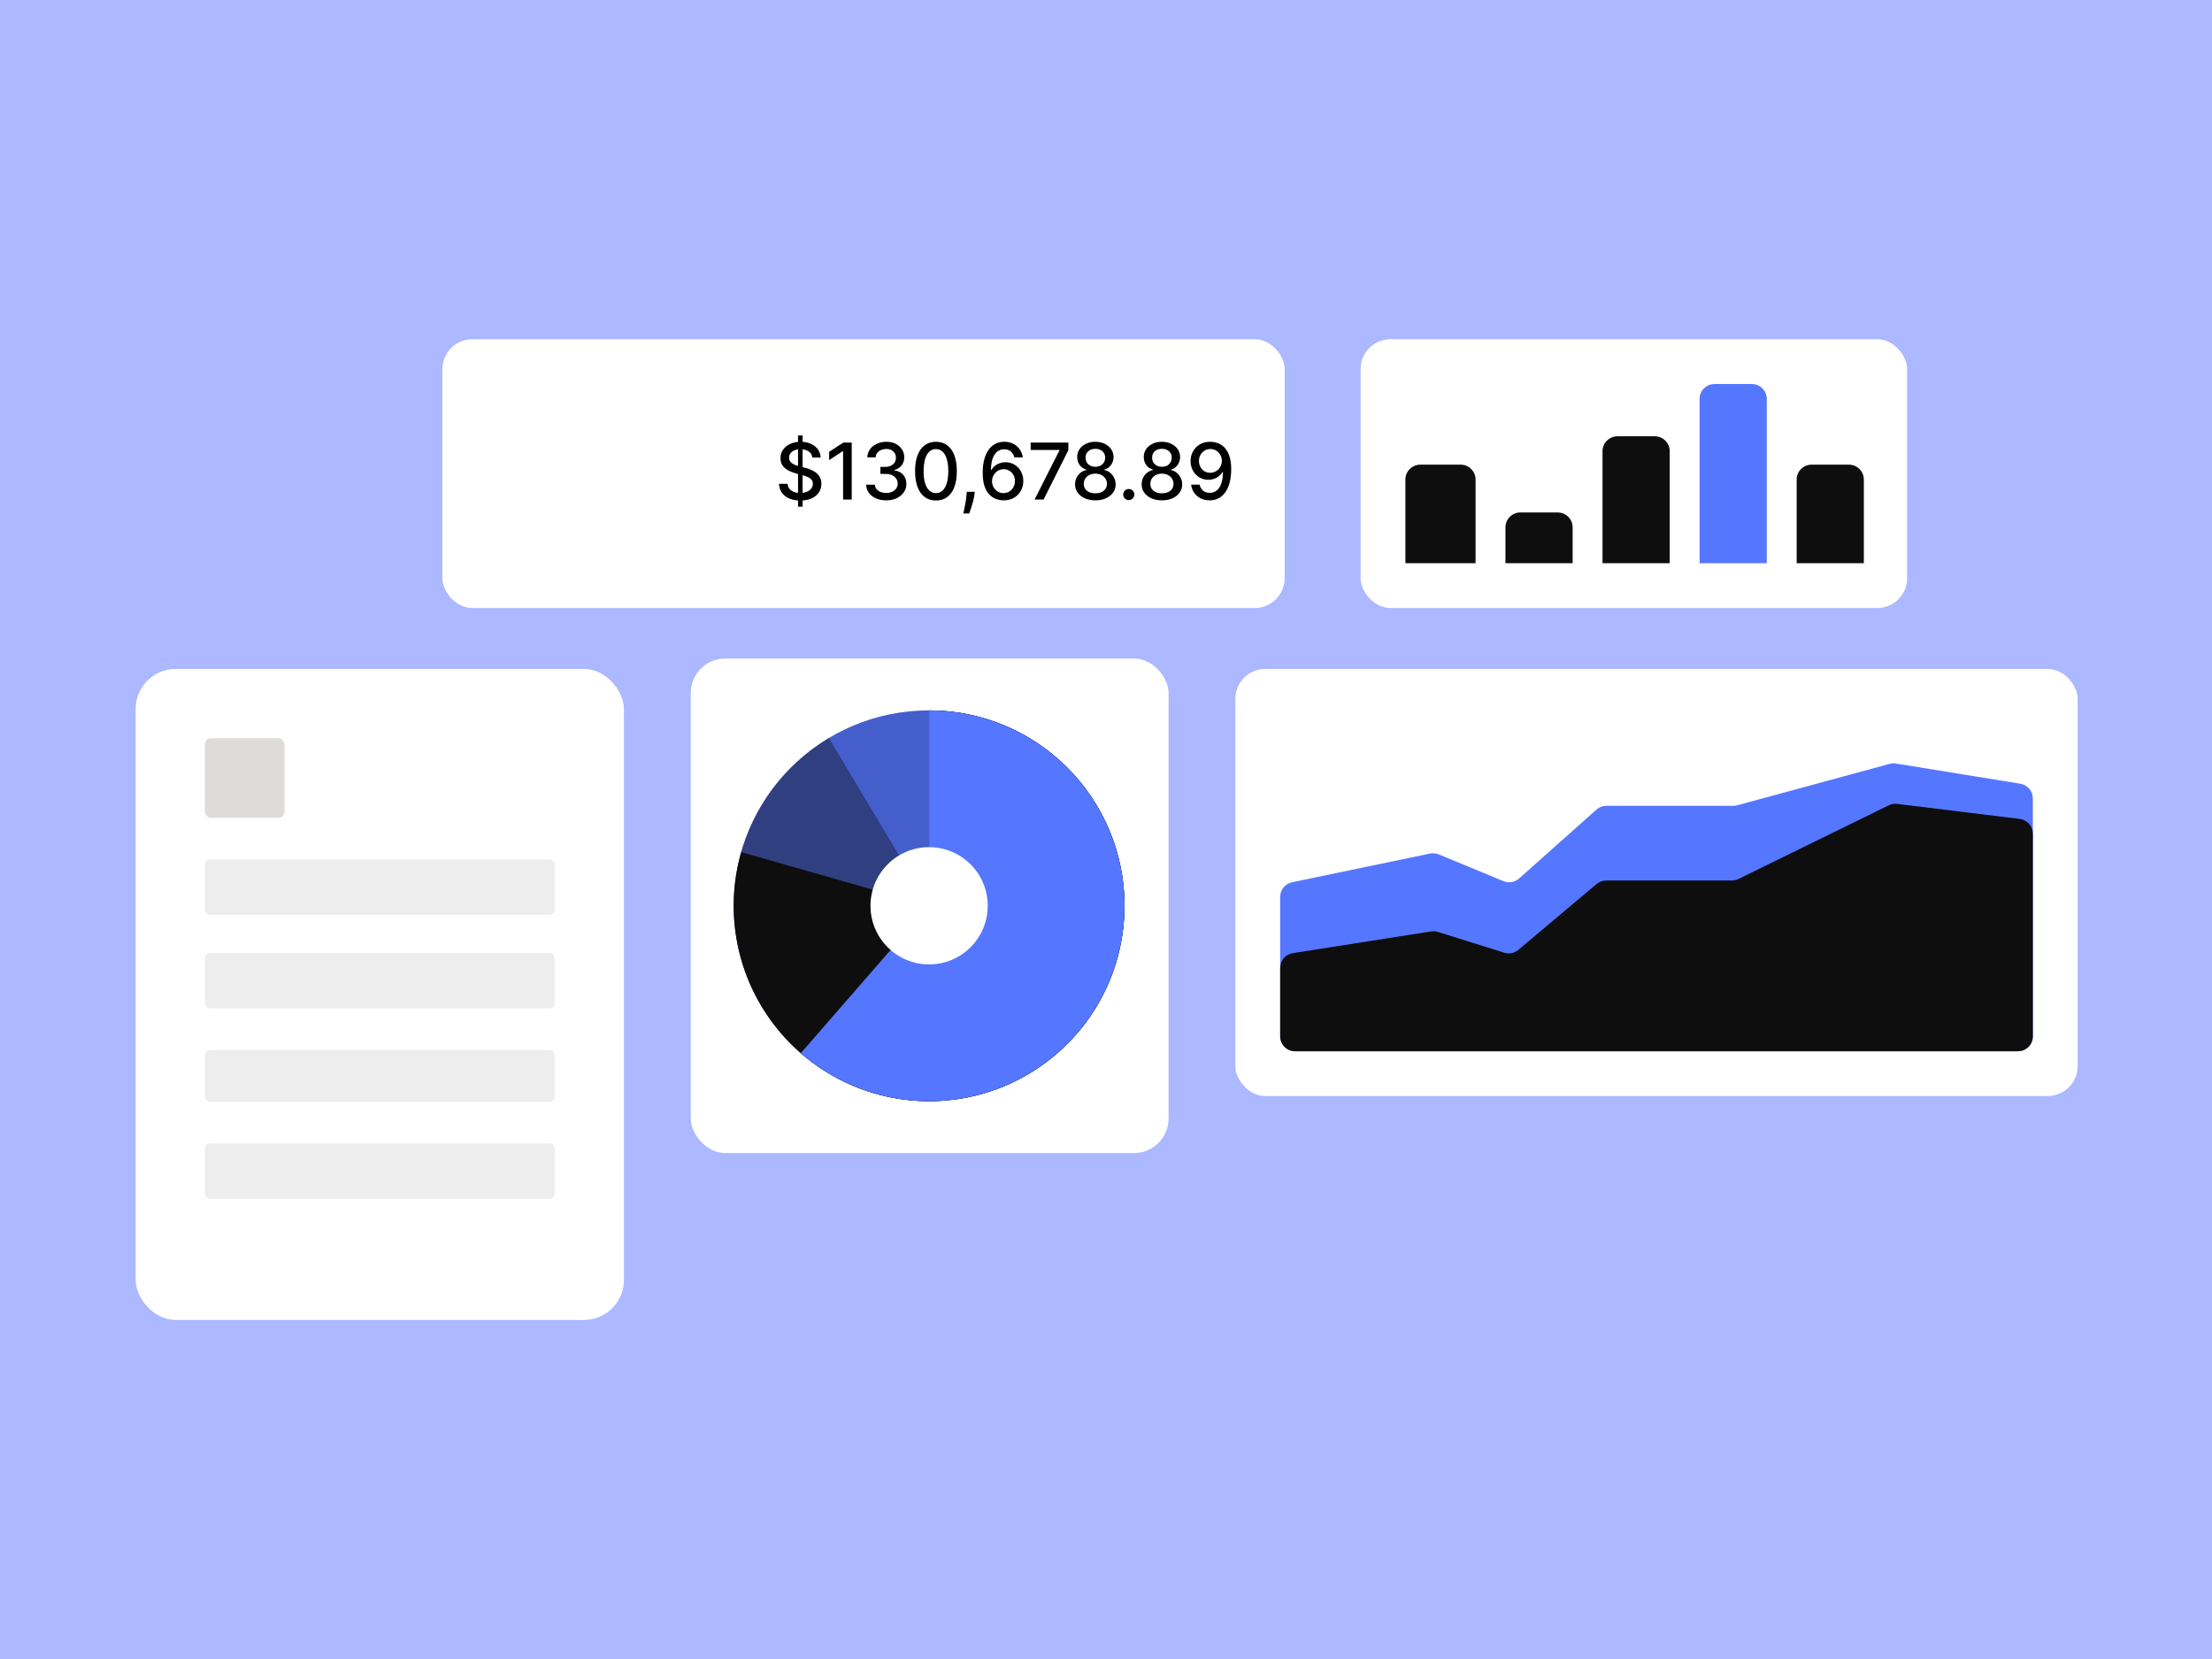 <svg width="540" height="405" viewBox="0 0 540 405" fill="none" xmlns="http://www.w3.org/2000/svg">
<rect width="540" height="405" fill="#ACB8FF"/>
<rect x="168.623" y="160.755" width="116.66" height="120.736" rx="8.443" fill="white"/>
<g style="mix-blend-mode:multiply">
<circle cx="226.816" cy="221.123" r="47.703" fill="#5577FF"/>
<circle cx="226.816" cy="221.123" r="47.703" fill="black" fill-opacity="0.2"/>
</g>
<g style="mix-blend-mode:multiply" opacity="0.4">
<path d="M226.816 173.42C238.358 173.42 249.509 177.605 258.201 185.199C266.894 192.793 272.538 203.282 274.087 214.719C275.637 226.157 272.987 237.769 266.628 247.402C260.27 257.035 250.634 264.036 239.508 267.107C228.382 270.178 216.519 269.111 206.12 264.103C195.72 259.096 187.489 250.487 182.952 239.874C178.415 229.261 177.88 217.362 181.446 206.385C185.012 195.407 192.438 186.095 202.346 180.174L226.816 221.123V173.42Z" fill="#0E0E0E"/>
</g>
<g style="mix-blend-mode:multiply">
<path d="M226.816 173.42C236.816 173.42 246.564 176.563 254.681 182.405C262.798 188.247 268.874 196.492 272.05 205.975C275.226 215.457 275.341 225.699 272.379 235.251C269.417 244.803 263.529 253.182 255.545 259.205C247.562 265.228 237.887 268.59 227.889 268.815C217.891 269.04 208.075 266.117 199.829 260.459C191.582 254.802 185.322 246.696 181.934 237.287C178.546 227.877 178.2 217.641 180.946 208.025L226.816 221.123V173.42Z" fill="#0E0E0E"/>
</g>
<path d="M226.816 173.42C234.521 173.42 242.112 175.287 248.939 178.861C255.766 182.434 261.626 187.609 266.017 193.941C270.407 200.273 273.199 207.575 274.152 215.221C275.106 222.868 274.193 230.631 271.491 237.848C268.79 245.065 264.38 251.519 258.64 256.66C252.899 261.801 245.999 265.474 238.529 267.366C231.06 269.258 223.243 269.313 215.747 267.525C208.252 265.737 201.301 262.16 195.49 257.1L226.816 221.123V173.42Z" fill="#5577FF"/>
<circle cx="226.816" cy="221.123" r="14.311" fill="white"/>
<rect x="301.584" y="163.303" width="205.614" height="104.265" rx="7.291" fill="white"/>
<path d="M312.522 252.985V218.947C312.522 217.219 313.734 215.729 315.425 215.378L349.098 208.374C349.814 208.225 350.559 208.295 351.235 208.575L367.02 215.108C368.312 215.642 369.795 215.391 370.838 214.462L389.734 197.64C390.402 197.046 391.265 196.718 392.159 196.718H423.13C423.453 196.718 423.774 196.675 424.086 196.59L461.303 186.477C461.805 186.34 462.33 186.313 462.843 186.396L493.2 191.323C494.965 191.61 496.262 193.134 496.262 194.922V252.985C496.262 254.998 494.63 256.631 492.616 256.631H316.168C314.154 256.631 312.522 254.998 312.522 252.985Z" fill="#5577FF"/>
<path d="M312.522 252.985V236.289C312.522 234.494 313.828 232.966 315.601 232.687L349.355 227.377C349.909 227.289 350.476 227.331 351.011 227.499L367.224 232.575C368.412 232.947 369.708 232.686 370.661 231.884L389.753 215.811C390.41 215.257 391.242 214.954 392.101 214.954H422.771C423.327 214.954 423.876 214.827 424.375 214.582L461.091 196.59C461.726 196.279 462.438 196.159 463.14 196.245L493.061 199.919C494.889 200.143 496.262 201.696 496.262 203.537V252.985C496.262 254.999 494.63 256.631 492.616 256.631H316.168C314.154 256.631 312.522 254.999 312.522 252.985Z" fill="#0E0E0E"/>
<rect x="108" y="82.811" width="205.614" height="65.621" rx="7.291" fill="white"/>
<path d="M194.818 123.696V106.299H195.932V123.696H194.818ZM198.304 111.695C198.232 111.051 197.933 110.553 197.407 110.2C196.882 109.842 196.22 109.663 195.423 109.663C194.852 109.663 194.358 109.753 193.941 109.935C193.524 110.111 193.2 110.356 192.969 110.668C192.743 110.977 192.63 111.328 192.63 111.722C192.63 112.053 192.707 112.338 192.861 112.578C193.019 112.818 193.225 113.02 193.479 113.183C193.737 113.342 194.014 113.475 194.308 113.584C194.603 113.688 194.886 113.774 195.158 113.842L196.517 114.196C196.961 114.304 197.416 114.452 197.883 114.637C198.349 114.823 198.782 115.068 199.181 115.371C199.579 115.675 199.901 116.051 200.146 116.499C200.395 116.948 200.52 117.485 200.52 118.11C200.52 118.898 200.316 119.598 199.908 120.21C199.505 120.822 198.918 121.304 198.148 121.657C197.382 122.011 196.456 122.187 195.368 122.187C194.326 122.187 193.425 122.022 192.664 121.691C191.902 121.361 191.307 120.892 190.876 120.285C190.446 119.673 190.208 118.948 190.163 118.11H192.269C192.31 118.613 192.473 119.032 192.759 119.367C193.049 119.698 193.418 119.945 193.866 120.108C194.319 120.267 194.816 120.346 195.355 120.346C195.948 120.346 196.476 120.253 196.938 120.067C197.405 119.877 197.772 119.614 198.039 119.279C198.306 118.939 198.44 118.543 198.44 118.09C198.44 117.677 198.322 117.34 198.087 117.077C197.856 116.814 197.541 116.597 197.142 116.425C196.748 116.252 196.302 116.101 195.803 115.969L194.159 115.521C193.044 115.217 192.161 114.771 191.508 114.182C190.86 113.593 190.536 112.814 190.536 111.844C190.536 111.042 190.754 110.342 191.189 109.744C191.624 109.146 192.213 108.682 192.956 108.351C193.699 108.016 194.537 107.848 195.47 107.848C196.413 107.848 197.244 108.014 197.964 108.344C198.689 108.675 199.26 109.13 199.677 109.71C200.094 110.286 200.311 110.947 200.329 111.695H198.304ZM207.928 108.038V121.956H205.821V110.145H205.739L202.409 112.32V110.308L205.882 108.038H207.928ZM216.347 122.147C215.413 122.147 214.58 121.986 213.846 121.664C213.116 121.343 212.539 120.896 212.113 120.325C211.691 119.75 211.465 119.084 211.433 118.327H213.567C213.594 118.74 213.733 119.098 213.982 119.401C214.235 119.7 214.566 119.931 214.974 120.094C215.382 120.257 215.835 120.339 216.333 120.339C216.881 120.339 217.366 120.244 217.787 120.054C218.213 119.863 218.546 119.598 218.786 119.258C219.026 118.914 219.147 118.518 219.147 118.069C219.147 117.603 219.026 117.193 218.786 116.839C218.551 116.481 218.204 116.2 217.747 115.996C217.294 115.793 216.745 115.691 216.102 115.691H214.926V113.978H216.102C216.618 113.978 217.072 113.885 217.461 113.699C217.855 113.514 218.163 113.255 218.385 112.925C218.607 112.589 218.718 112.198 218.718 111.749C218.718 111.319 218.621 110.945 218.426 110.628C218.236 110.306 217.964 110.055 217.611 109.873C217.262 109.692 216.85 109.602 216.374 109.602C215.921 109.602 215.497 109.685 215.103 109.853C214.713 110.016 214.396 110.252 214.152 110.56C213.907 110.863 213.776 111.228 213.757 111.654H211.725C211.748 110.902 211.97 110.24 212.391 109.669C212.817 109.099 213.379 108.652 214.077 108.331C214.775 108.009 215.549 107.848 216.401 107.848C217.294 107.848 218.064 108.023 218.712 108.371C219.364 108.716 219.867 109.176 220.22 109.751C220.578 110.326 220.755 110.956 220.75 111.64C220.755 112.42 220.537 113.081 220.098 113.625C219.663 114.168 219.083 114.533 218.358 114.719V114.828C219.282 114.968 219.998 115.335 220.506 115.928C221.018 116.522 221.271 117.258 221.267 118.137C221.271 118.903 221.058 119.589 220.628 120.196C220.202 120.803 219.62 121.281 218.882 121.63C218.143 121.975 217.298 122.147 216.347 122.147ZM228.49 122.187C227.416 122.183 226.499 121.9 225.737 121.338C224.976 120.776 224.394 119.958 223.991 118.885C223.588 117.811 223.386 116.517 223.386 115.004C223.386 113.496 223.588 112.207 223.991 111.137C224.399 110.068 224.983 109.253 225.744 108.691C226.51 108.129 227.425 107.848 228.49 107.848C229.554 107.848 230.467 108.131 231.229 108.698C231.99 109.259 232.572 110.075 232.975 111.144C233.383 112.209 233.587 113.496 233.587 115.004C233.587 116.522 233.385 117.818 232.982 118.891C232.579 119.961 231.996 120.778 231.235 121.345C230.474 121.907 229.559 122.187 228.49 122.187ZM228.49 120.373C229.432 120.373 230.168 119.913 230.698 118.993C231.233 118.074 231.5 116.744 231.5 115.004C231.5 113.849 231.378 112.873 231.133 112.075C230.893 111.273 230.547 110.666 230.094 110.254C229.645 109.837 229.11 109.629 228.49 109.629C227.552 109.629 226.816 110.091 226.281 111.015C225.747 111.939 225.477 113.269 225.472 115.004C225.472 116.164 225.592 117.145 225.833 117.947C226.077 118.744 226.424 119.349 226.872 119.761C227.321 120.169 227.86 120.373 228.49 120.373ZM237.972 120.054L237.87 120.794C237.802 121.338 237.687 121.904 237.524 122.493C237.365 123.087 237.2 123.637 237.028 124.145C236.86 124.652 236.722 125.055 236.613 125.354H235.172C235.231 125.073 235.313 124.693 235.417 124.213C235.521 123.737 235.623 123.205 235.723 122.616C235.823 122.027 235.897 121.426 235.947 120.815L236.015 120.054H237.972ZM244.978 122.147C244.357 122.138 243.745 122.024 243.143 121.807C242.545 121.589 242.001 121.227 241.512 120.72C241.023 120.212 240.631 119.53 240.336 118.674C240.046 117.818 239.901 116.749 239.901 115.466C239.901 114.252 240.021 113.174 240.261 112.232C240.506 111.289 240.857 110.494 241.315 109.846C241.772 109.194 242.325 108.698 242.973 108.358C243.621 108.018 244.348 107.848 245.154 107.848C245.984 107.848 246.72 108.011 247.363 108.338C248.006 108.664 248.527 109.114 248.926 109.69C249.329 110.265 249.585 110.92 249.694 111.654H247.621C247.481 111.074 247.202 110.601 246.785 110.234C246.369 109.867 245.825 109.683 245.154 109.683C244.135 109.683 243.34 110.127 242.769 111.015C242.203 111.903 241.917 113.138 241.913 114.719H242.015C242.255 114.325 242.549 113.989 242.898 113.713C243.252 113.432 243.646 113.217 244.081 113.067C244.52 112.913 244.982 112.836 245.467 112.836C246.274 112.836 247.003 113.033 247.655 113.428C248.312 113.817 248.836 114.356 249.225 115.045C249.615 115.734 249.81 116.522 249.81 117.41C249.81 118.298 249.608 119.102 249.205 119.823C248.806 120.543 248.244 121.114 247.519 121.535C246.795 121.952 245.947 122.156 244.978 122.147ZM244.971 120.38C245.506 120.38 245.984 120.248 246.405 119.986C246.826 119.723 247.159 119.369 247.404 118.925C247.649 118.481 247.771 117.985 247.771 117.437C247.771 116.903 247.651 116.416 247.411 115.976C247.175 115.537 246.849 115.188 246.432 114.929C246.02 114.671 245.549 114.542 245.019 114.542C244.615 114.542 244.242 114.619 243.897 114.773C243.557 114.927 243.258 115.14 243 115.412C242.742 115.684 242.538 115.996 242.389 116.35C242.244 116.699 242.171 117.068 242.171 117.458C242.171 117.979 242.291 118.461 242.531 118.905C242.776 119.349 243.109 119.707 243.53 119.979C243.956 120.246 244.436 120.38 244.971 120.38ZM252.563 121.956L258.638 109.941V109.839H251.611V108.038H260.813V109.901L254.758 121.956H252.563ZM267.407 122.147C266.433 122.147 265.572 121.979 264.825 121.644C264.082 121.309 263.499 120.846 263.078 120.257C262.657 119.668 262.448 118.998 262.453 118.246C262.448 117.657 262.568 117.115 262.813 116.622C263.062 116.123 263.4 115.709 263.826 115.378C264.252 115.043 264.727 114.83 265.253 114.739V114.658C264.56 114.49 264.005 114.119 263.588 113.543C263.171 112.968 262.965 112.306 262.969 111.559C262.965 110.847 263.153 110.213 263.533 109.656C263.919 109.094 264.446 108.652 265.117 108.331C265.787 108.009 266.551 107.848 267.407 107.848C268.254 107.848 269.011 108.011 269.677 108.338C270.347 108.659 270.875 109.101 271.26 109.663C271.645 110.22 271.84 110.852 271.845 111.559C271.84 112.306 271.627 112.968 271.206 113.543C270.785 114.119 270.236 114.49 269.561 114.658V114.739C270.082 114.83 270.551 115.043 270.968 115.378C271.389 115.709 271.725 116.123 271.974 116.622C272.228 117.115 272.357 117.657 272.361 118.246C272.357 118.998 272.144 119.668 271.722 120.257C271.301 120.846 270.717 121.309 269.969 121.644C269.226 121.979 268.372 122.147 267.407 122.147ZM267.407 120.427C267.982 120.427 268.481 120.332 268.902 120.142C269.323 119.947 269.65 119.678 269.881 119.333C270.112 118.984 270.23 118.577 270.234 118.11C270.23 117.625 270.103 117.197 269.854 116.826C269.609 116.454 269.276 116.162 268.855 115.949C268.433 115.736 267.951 115.629 267.407 115.629C266.859 115.629 266.372 115.736 265.946 115.949C265.52 116.162 265.185 116.454 264.94 116.826C264.696 117.197 264.575 117.625 264.58 118.11C264.575 118.577 264.686 118.984 264.913 119.333C265.144 119.678 265.473 119.947 265.898 120.142C266.324 120.332 266.827 120.427 267.407 120.427ZM267.407 113.951C267.869 113.951 268.279 113.858 268.637 113.672C268.995 113.487 269.276 113.228 269.48 112.898C269.688 112.567 269.795 112.179 269.799 111.735C269.795 111.301 269.69 110.92 269.487 110.594C269.287 110.268 269.009 110.016 268.651 109.839C268.293 109.658 267.878 109.568 267.407 109.568C266.927 109.568 266.505 109.658 266.143 109.839C265.785 110.016 265.506 110.268 265.307 110.594C265.108 110.92 265.01 111.301 265.015 111.735C265.01 112.179 265.11 112.567 265.314 112.898C265.518 113.228 265.799 113.487 266.157 113.672C266.519 113.858 266.936 113.951 267.407 113.951ZM275.559 122.086C275.188 122.086 274.868 121.954 274.601 121.691C274.334 121.424 274.2 121.102 274.2 120.726C274.2 120.355 274.334 120.038 274.601 119.775C274.868 119.508 275.188 119.374 275.559 119.374C275.931 119.374 276.25 119.508 276.518 119.775C276.785 120.038 276.918 120.355 276.918 120.726C276.918 120.976 276.855 121.204 276.728 121.413C276.606 121.617 276.443 121.78 276.239 121.902C276.035 122.024 275.809 122.086 275.559 122.086ZM283.657 122.147C282.683 122.147 281.822 121.979 281.075 121.644C280.332 121.309 279.75 120.846 279.328 120.257C278.907 119.668 278.698 118.998 278.703 118.246C278.698 117.657 278.819 117.115 279.063 116.622C279.312 116.123 279.65 115.709 280.076 115.378C280.502 115.043 280.977 114.83 281.503 114.739V114.658C280.81 114.49 280.255 114.119 279.838 113.543C279.421 112.968 279.215 112.306 279.22 111.559C279.215 110.847 279.403 110.213 279.784 109.656C280.169 109.094 280.696 108.652 281.367 108.331C282.038 108.009 282.801 107.848 283.657 107.848C284.504 107.848 285.261 108.011 285.927 108.338C286.598 108.659 287.125 109.101 287.51 109.663C287.896 110.22 288.09 110.852 288.095 111.559C288.09 112.306 287.877 112.968 287.456 113.543C287.035 114.119 286.487 114.49 285.811 114.658V114.739C286.333 114.83 286.801 115.043 287.218 115.378C287.64 115.709 287.975 116.123 288.224 116.622C288.478 117.115 288.607 117.657 288.611 118.246C288.607 118.998 288.394 119.668 287.973 120.257C287.551 120.846 286.967 121.309 286.219 121.644C285.476 121.979 284.622 122.147 283.657 122.147ZM283.657 120.427C284.233 120.427 284.731 120.332 285.152 120.142C285.574 119.947 285.9 119.678 286.131 119.333C286.362 118.984 286.48 118.577 286.484 118.11C286.48 117.625 286.353 117.197 286.104 116.826C285.859 116.454 285.526 116.162 285.105 115.949C284.683 115.736 284.201 115.629 283.657 115.629C283.109 115.629 282.622 115.736 282.196 115.949C281.77 116.162 281.435 116.454 281.19 116.826C280.946 117.197 280.826 117.625 280.83 118.11C280.826 118.577 280.937 118.984 281.163 119.333C281.394 119.678 281.723 119.947 282.149 120.142C282.574 120.332 283.077 120.427 283.657 120.427ZM283.657 113.951C284.119 113.951 284.529 113.858 284.887 113.672C285.245 113.487 285.526 113.228 285.73 112.898C285.938 112.567 286.045 112.179 286.049 111.735C286.045 111.301 285.941 110.92 285.737 110.594C285.537 110.268 285.259 110.016 284.901 109.839C284.543 109.658 284.128 109.568 283.657 109.568C283.177 109.568 282.756 109.658 282.393 109.839C282.035 110.016 281.757 110.268 281.557 110.594C281.358 110.92 281.261 111.301 281.265 111.735C281.261 112.179 281.36 112.567 281.564 112.898C281.768 113.228 282.049 113.487 282.407 113.672C282.769 113.858 283.186 113.951 283.657 113.951ZM295.483 107.848C296.103 107.853 296.715 107.966 297.318 108.188C297.92 108.41 298.464 108.772 298.949 109.275C299.438 109.778 299.827 110.458 300.117 111.314C300.412 112.166 300.561 113.226 300.566 114.495C300.566 115.713 300.444 116.798 300.199 117.75C299.954 118.697 299.603 119.496 299.146 120.149C298.693 120.801 298.142 121.297 297.494 121.637C296.846 121.977 296.117 122.147 295.306 122.147C294.477 122.147 293.741 121.984 293.097 121.657C292.454 121.331 291.931 120.88 291.527 120.305C291.124 119.725 290.873 119.059 290.773 118.307H292.846C292.982 118.905 293.258 119.39 293.675 119.761C294.096 120.128 294.64 120.312 295.306 120.312C296.325 120.312 297.12 119.868 297.691 118.98C298.262 118.087 298.55 116.841 298.554 115.242H298.446C298.21 115.632 297.916 115.967 297.562 116.248C297.213 116.529 296.821 116.746 296.386 116.9C295.952 117.054 295.487 117.131 294.993 117.131C294.191 117.131 293.462 116.934 292.805 116.54C292.148 116.146 291.625 115.605 291.235 114.916C290.846 114.227 290.651 113.441 290.651 112.558C290.651 111.679 290.85 110.881 291.249 110.166C291.652 109.45 292.214 108.883 292.934 108.467C293.659 108.045 294.509 107.839 295.483 107.848ZM295.489 109.615C294.959 109.615 294.481 109.747 294.055 110.009C293.634 110.268 293.301 110.619 293.057 111.063C292.812 111.502 292.69 111.991 292.69 112.531C292.69 113.07 292.807 113.559 293.043 113.998C293.283 114.433 293.609 114.78 294.022 115.038C294.438 115.292 294.914 115.419 295.449 115.419C295.847 115.419 296.219 115.342 296.563 115.188C296.907 115.034 297.209 114.821 297.467 114.549C297.725 114.273 297.927 113.96 298.072 113.611C298.217 113.262 298.289 112.895 298.289 112.51C298.289 111.998 298.167 111.522 297.922 111.083C297.682 110.644 297.351 110.29 296.93 110.023C296.509 109.751 296.029 109.615 295.489 109.615Z" fill="black"/>
<rect x="332.15" y="82.811" width="133.43" height="65.621" rx="7.291" fill="white"/>
<path d="M343.088 117.081C343.088 115.068 344.72 113.435 346.734 113.435H356.577C358.59 113.435 360.222 115.068 360.222 117.081V137.497H343.088V117.081Z" fill="#0E0E0E"/>
<path d="M367.514 128.747C367.514 126.734 369.146 125.101 371.159 125.101H380.273C382.287 125.101 383.919 126.734 383.919 128.747V137.497H367.514V128.747Z" fill="#0E0E0E"/>
<path d="M391.21 110.154C391.21 108.141 392.843 106.509 394.856 106.509H403.97C405.984 106.509 407.616 108.141 407.616 110.154V137.496H391.21V110.154Z" fill="#0E0E0E"/>
<path d="M414.907 97.394C414.907 95.381 416.539 93.749 418.553 93.749H427.667C429.68 93.749 431.313 95.381 431.313 97.394V137.496H414.907V97.394Z" fill="#5577FF"/>
<path d="M438.604 117.081C438.604 115.067 440.236 113.435 442.249 113.435H451.363C453.377 113.435 455.009 115.067 455.009 117.081V137.496H438.604V117.081Z" fill="#0E0E0E"/>
<rect x="33.113" y="163.303" width="119.208" height="158.943" rx="9.782" fill="white"/>
<rect x="50.022" y="180.212" width="19.445" height="19.445" rx="1.524" fill="#DEDCDA"/>
<rect x="50.022" y="209.802" width="85.39" height="13.527" rx="1.279" fill="#EDEDED"/>
<rect x="50.022" y="232.629" width="85.39" height="13.527" rx="1.279" fill="#EDEDED"/>
<rect x="50.022" y="256.301" width="85.39" height="12.682" rx="1.279" fill="#EDEDED"/>
<rect x="50.022" y="279.128" width="85.39" height="13.527" rx="1.279" fill="#EDEDED"/>
</svg>
